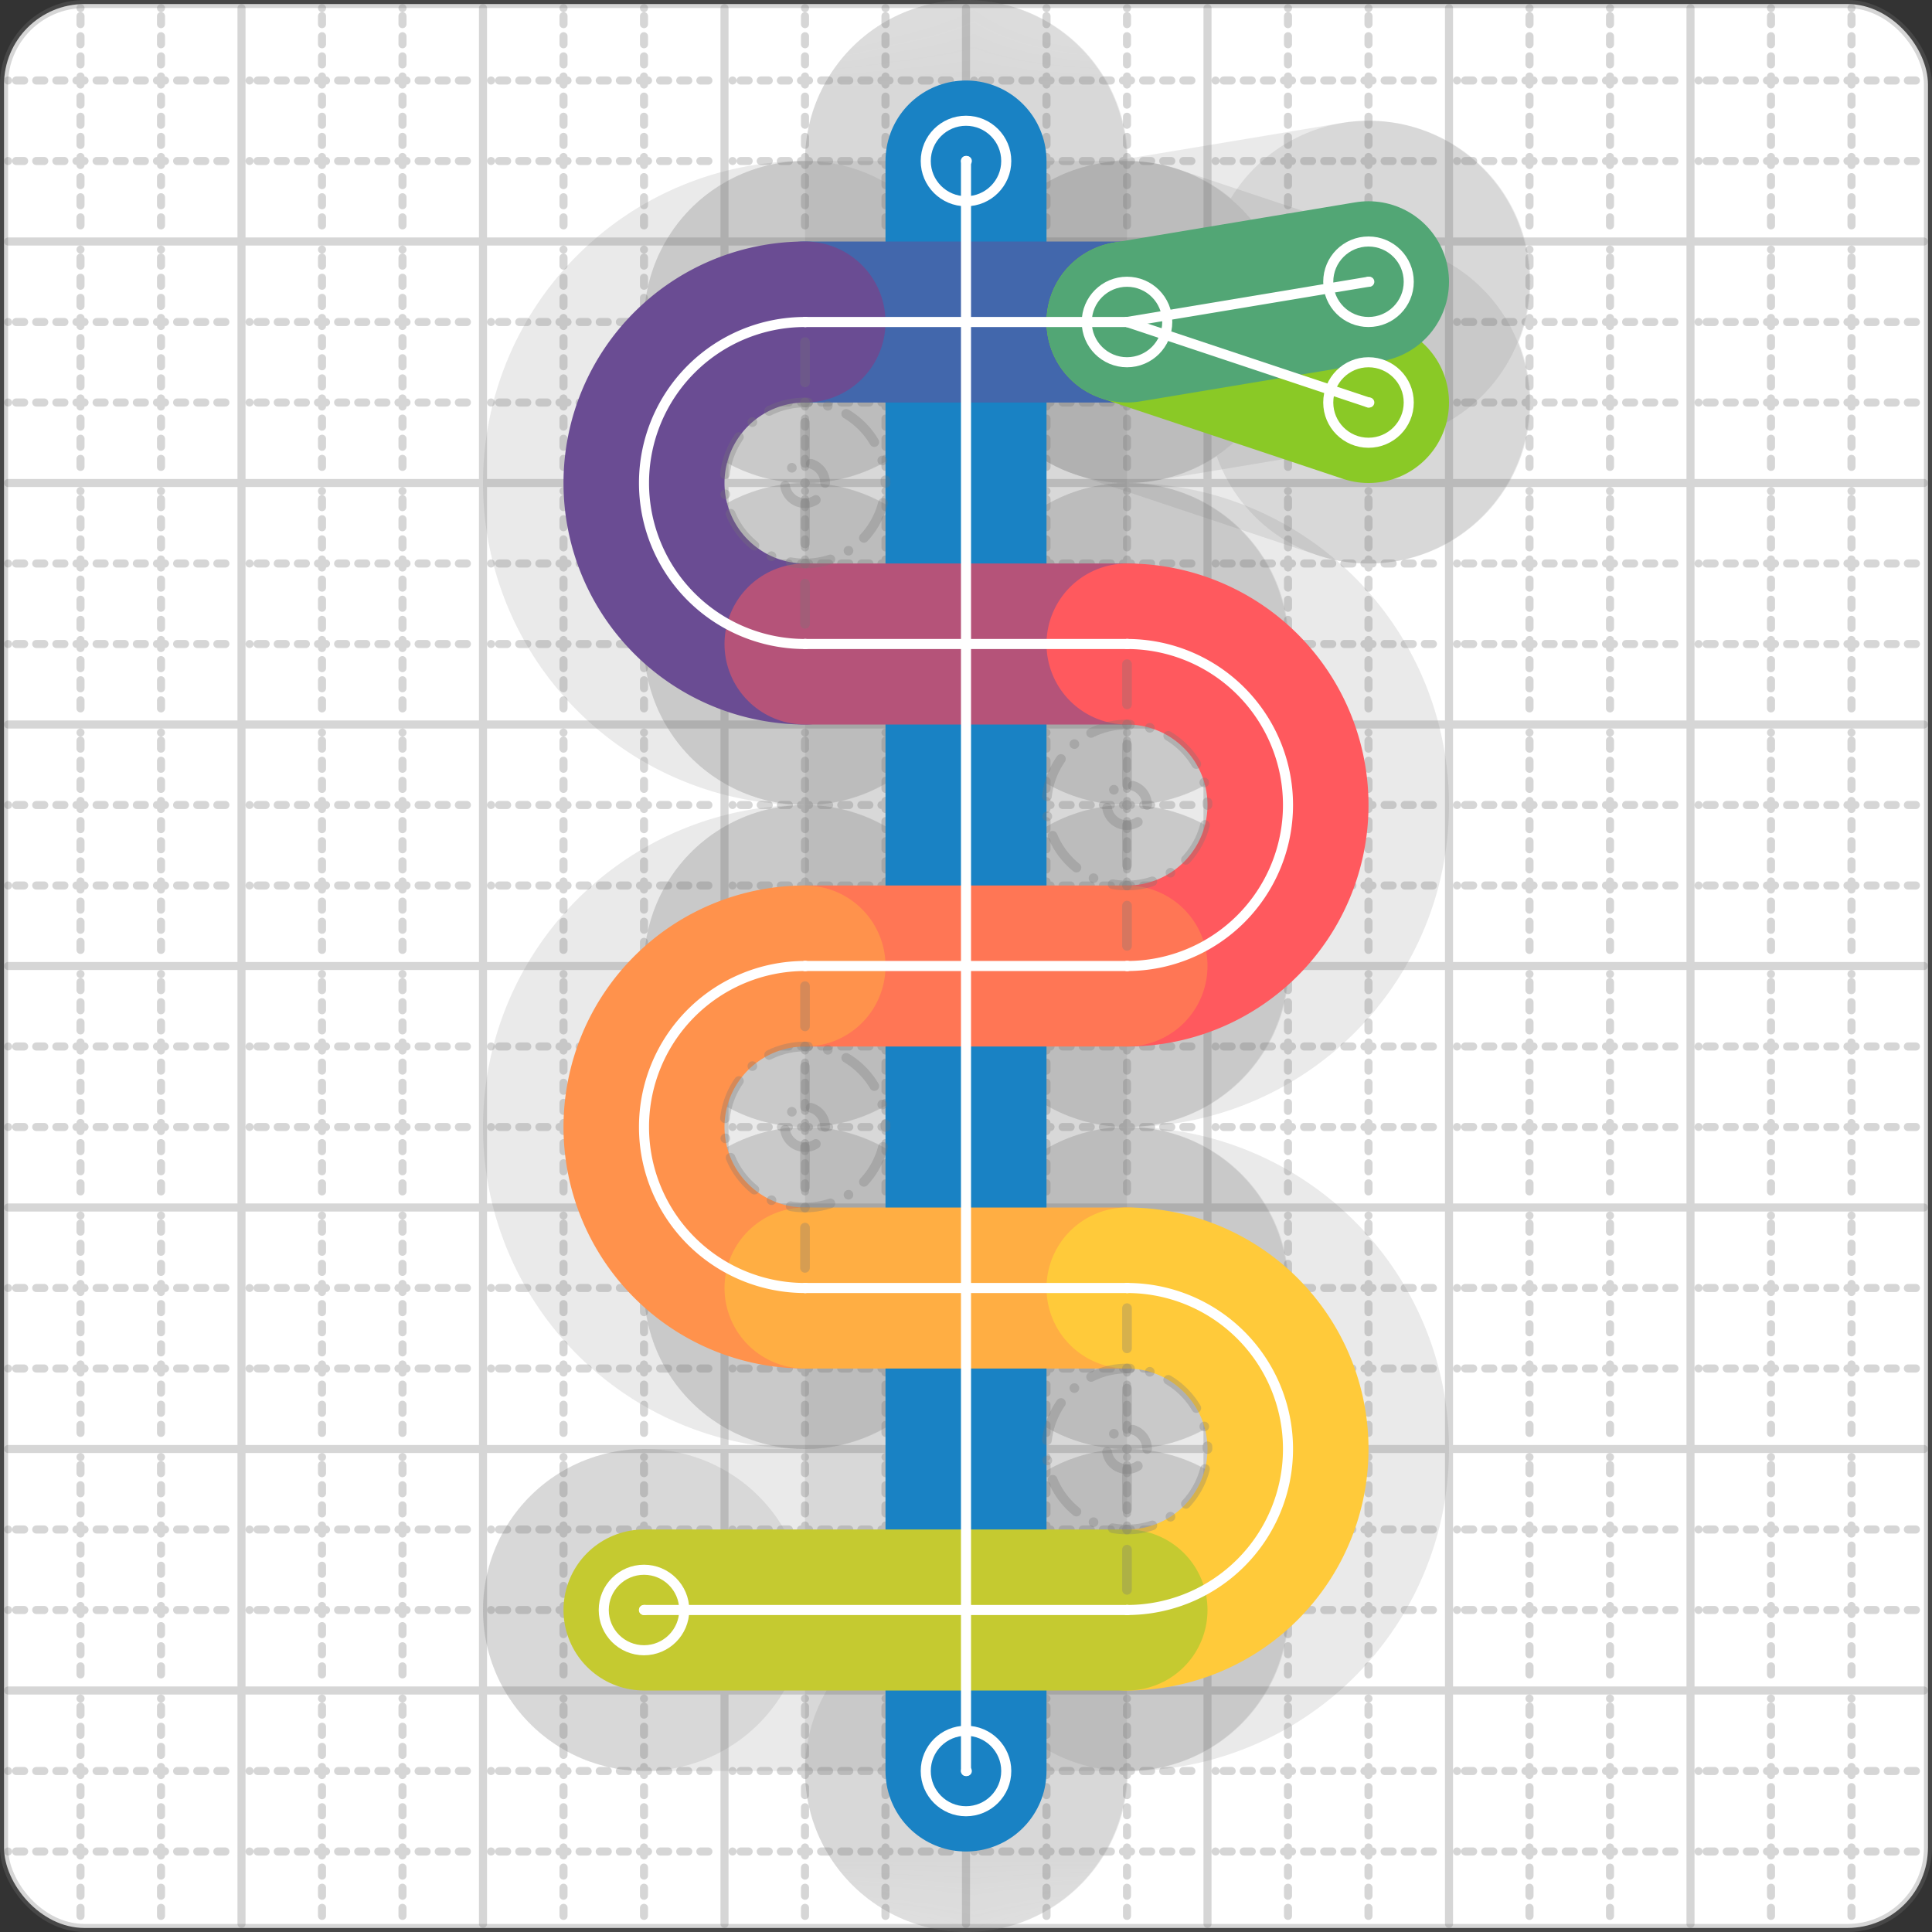 <svg xmlns="http://www.w3.org/2000/svg" width="24" height="24" viewBox="0 0 24 24" fill="none" stroke="currentColor" stroke-width="2" stroke-linecap="round" stroke-linejoin="round"><rect x="0" y="0" width="24" height="24" fill="#333333" stroke="none"/><style>
  @media screen and (prefers-color-scheme: light) {
    .svg-preview-grid-rect { fill: none }
  }
  @media screen and (prefers-color-scheme: dark) {
    .svg-preview-grid-rect { fill: none }
    .svg
    .svg-preview-grid-group,
    .svg-preview-radii-group,
    .svg-preview-shadow-mask-group,
    .svg-preview-shadow-group {
      stroke: #fff;
    }
  }
</style><g class="svg-preview-grid-group" stroke-linecap="butt" stroke-width="0.1" stroke="#777" stroke-opacity="0.3"><rect class="svg-preview-grid-rect" width="23.9" height="23.9" x="0.05" y="0.05" rx="1" fill="#fff"></rect><path stroke-dasharray="0 0.1 0.1 0.15 0.1 0.15 0.1 0.15 0.1 0.15 0.1 0.15 0.1 0.15 0.1 0.15 0.1 0.15 0.1 0.15 0.1 0.15 0.1 0.15 0 0.15" stroke-width="0.1" d="M0.1 1h23.8M1 0.1v23.8M0.1 2h23.8M2 0.1v23.8M0.1 4h23.8M4 0.1v23.8M0.1 5h23.8M5 0.1v23.8M0.1 7h23.8M7 0.1v23.8M0.1 8h23.8M8 0.1v23.8M0.1 10h23.8M10 0.1v23.8M0.1 11h23.8M11 0.1v23.8M0.1 13h23.8M13 0.1v23.8M0.1 14h23.8M14 0.1v23.8M0.1 16h23.8M16 0.1v23.8M0.1 17h23.8M17 0.1v23.8M0.1 19h23.8M19 0.1v23.8M0.1 20h23.8M20 0.1v23.8M0.1 22h23.8M22 0.1v23.8M0.1 23h23.8M23 0.1v23.8"></path><path d="M0.1 3h23.8M3 0.1v23.8M0.1 6h23.8M6 0.1v23.8M0.1 9h23.8M9 0.1v23.8M0.1 12h23.8M12 0.1v23.8M0.1 15h23.8M15 0.1v23.8M0.1 18h23.8M18 0.1v23.8M0.1 21h23.8M21 0.1v23.8"></path></g><g class="svg-preview-shadow-mask-group" stroke-width="4" stroke="#777" stroke-opacity="0.15"><mask id="svg-preview-shadow-mask-0" maskUnits="userSpaceOnUse" stroke-opacity="1" stroke-width="4" stroke="#000"><rect x="0" y="0" width="24" height="24" fill="#fff" stroke="none" rx="1"></rect><path d="M12 2h.01M12 22h.01"></path></mask><mask id="svg-preview-shadow-mask-1" maskUnits="userSpaceOnUse" stroke-opacity="1" stroke-width="4" stroke="#000"><rect x="0" y="0" width="24" height="24" fill="#fff" stroke="none" rx="1"></rect><path d="M14 4h.01M10 4h.01M10 8h.01M14 8h.01M14 12h.01M10 12h.01M10 16h.01M14 16h.01M14 20h.01M8 20h.01"></path></mask><mask id="svg-preview-shadow-mask-2" maskUnits="userSpaceOnUse" stroke-opacity="1" stroke-width="4" stroke="#000"><rect x="0" y="0" width="24" height="24" fill="#fff" stroke="none" rx="1"></rect><path d="M17 5h.01M14 4h.01M17 3.5h.01"></path></mask></g><g class="svg-preview-shadow-group" stroke-width="4" stroke="#777" stroke-opacity="0.15"><path mask="url(#svg-preview-shadow-mask-0)" d="M 12 2 L 12 22"></path><path mask="url(#svg-preview-shadow-mask-1)" d="M 14 4 L 10 4"></path><path mask="url(#svg-preview-shadow-mask-1)" d="M 10 4 A1 1 0 0 0 10 8"></path><path mask="url(#svg-preview-shadow-mask-1)" d="M 10 8 L 14 8"></path><path mask="url(#svg-preview-shadow-mask-1)" d="M 14 8 A1 1 0 0 1 14 12"></path><path mask="url(#svg-preview-shadow-mask-1)" d="M 14 12 L 10 12"></path><path mask="url(#svg-preview-shadow-mask-1)" d="M 10 12 A1 1 0 0 0 10 16"></path><path mask="url(#svg-preview-shadow-mask-1)" d="M 10 16 L 14 16"></path><path mask="url(#svg-preview-shadow-mask-1)" d="M 14 16 A1 1 0 0 1 14 20"></path><path mask="url(#svg-preview-shadow-mask-1)" d="M 14 20 L 8 20"></path><path mask="url(#svg-preview-shadow-mask-2)" d="M 17 5 L 14 4"></path><path mask="url(#svg-preview-shadow-mask-2)" d="M 14 4 L 17 3.5"></path><path d="M12 2h.01M12 22h.01M14 4h.01M10 4h.01M10 8h.01M14 8h.01M14 12h.01M10 12h.01M10 16h.01M14 16h.01M14 20h.01M8 20h.01M17 5h.01M17 3.5h.01"></path></g><g class="svg-preview-handles-group" stroke-width="0.12" stroke="#777" stroke-opacity="0.6"></g><g class="svg-preview-colored-path-group"><path d="M 12 2 L 12 22" stroke="#1982c4"></path><path d="M 14 4 L 10 4" stroke="#4267AC"></path><path d="M 10 4 A1 1 0 0 0 10 8" stroke="#6a4c93"></path><path d="M 10 8 L 14 8" stroke="#B55379"></path><path d="M 14 8 A1 1 0 0 1 14 12" stroke="#FF595E"></path><path d="M 14 12 L 10 12" stroke="#FF7655"></path><path d="M 10 12 A1 1 0 0 0 10 16" stroke="#ff924c"></path><path d="M 10 16 L 14 16" stroke="#FFAE43"></path><path d="M 14 16 A1 1 0 0 1 14 20" stroke="#ffca3a"></path><path d="M 14 20 L 8 20" stroke="#C5CA30"></path><path d="M 17 5 L 14 4" stroke="#8ac926"></path><path d="M 14 4 L 17 3.5" stroke="#52A675"></path></g><g class="svg-preview-radii-group" stroke-width="0.12" stroke-dasharray="0 0.25 0.25" stroke="#777" stroke-opacity="0.3"><path d="M10 4 10 6 10 8"></path><circle cy="6" cx="10" r="0.25" stroke-dasharray="0"></circle><circle cy="6" cx="10" r="1"></circle><path d="M14 8 14 10 14 12"></path><circle cy="10" cx="14" r="0.25" stroke-dasharray="0"></circle><circle cy="10" cx="14" r="1"></circle><path d="M10 12 10 14 10 16"></path><circle cy="14" cx="10" r="0.25" stroke-dasharray="0"></circle><circle cy="14" cx="10" r="1"></circle><path d="M14 16 14 18 14 20"></path><circle cy="18" cx="14" r="0.25" stroke-dasharray="0"></circle><circle cy="18" cx="14" r="1"></circle></g><g class="svg-preview-control-path-marker-mask-group" stroke-width="1" stroke="#000"><mask id="svg-preview-control-path-marker-mask-0" maskUnits="userSpaceOnUse"><rect x="0" y="0" width="24" height="24" fill="#fff" stroke="none" rx="1"></rect><path d="M12 2h.01"></path><path d="M12 22h.01"></path></mask><mask id="svg-preview-control-path-marker-mask-1" maskUnits="userSpaceOnUse"><rect x="0" y="0" width="24" height="24" fill="#fff" stroke="none" rx="1"></rect><path d="M14 4h.01"></path><path d="M10 4h.01"></path></mask><mask id="svg-preview-control-path-marker-mask-2" maskUnits="userSpaceOnUse"><rect x="0" y="0" width="24" height="24" fill="#fff" stroke="none" rx="1"></rect><path d="M10 4h.01"></path><path d="M10 8h.01"></path></mask><mask id="svg-preview-control-path-marker-mask-3" maskUnits="userSpaceOnUse"><rect x="0" y="0" width="24" height="24" fill="#fff" stroke="none" rx="1"></rect><path d="M10 8h.01"></path><path d="M14 8h.01"></path></mask><mask id="svg-preview-control-path-marker-mask-4" maskUnits="userSpaceOnUse"><rect x="0" y="0" width="24" height="24" fill="#fff" stroke="none" rx="1"></rect><path d="M14 8h.01"></path><path d="M14 12h.01"></path></mask><mask id="svg-preview-control-path-marker-mask-5" maskUnits="userSpaceOnUse"><rect x="0" y="0" width="24" height="24" fill="#fff" stroke="none" rx="1"></rect><path d="M14 12h.01"></path><path d="M10 12h.01"></path></mask><mask id="svg-preview-control-path-marker-mask-6" maskUnits="userSpaceOnUse"><rect x="0" y="0" width="24" height="24" fill="#fff" stroke="none" rx="1"></rect><path d="M10 12h.01"></path><path d="M10 16h.01"></path></mask><mask id="svg-preview-control-path-marker-mask-7" maskUnits="userSpaceOnUse"><rect x="0" y="0" width="24" height="24" fill="#fff" stroke="none" rx="1"></rect><path d="M10 16h.01"></path><path d="M14 16h.01"></path></mask><mask id="svg-preview-control-path-marker-mask-8" maskUnits="userSpaceOnUse"><rect x="0" y="0" width="24" height="24" fill="#fff" stroke="none" rx="1"></rect><path d="M14 16h.01"></path><path d="M14 20h.01"></path></mask><mask id="svg-preview-control-path-marker-mask-9" maskUnits="userSpaceOnUse"><rect x="0" y="0" width="24" height="24" fill="#fff" stroke="none" rx="1"></rect><path d="M14 20h.01"></path><path d="M8 20h.01"></path></mask><mask id="svg-preview-control-path-marker-mask-10" maskUnits="userSpaceOnUse"><rect x="0" y="0" width="24" height="24" fill="#fff" stroke="none" rx="1"></rect><path d="M17 5h.01"></path><path d="M14 4h.01"></path></mask><mask id="svg-preview-control-path-marker-mask-11" maskUnits="userSpaceOnUse"><rect x="0" y="0" width="24" height="24" fill="#fff" stroke="none" rx="1"></rect><path d="M14 4h.01"></path><path d="M17 3.5h.01"></path></mask></g><g class="svg-preview-control-path-group" stroke="#fff" stroke-width="0.125"><path mask="url(#svg-preview-control-path-marker-mask-0)" d="M 12 2 L 12 22"></path><path mask="url(#svg-preview-control-path-marker-mask-1)" d="M 14 4 L 10 4"></path><path mask="url(#svg-preview-control-path-marker-mask-2)" d="M 10 4 A1 1 0 0 0 10 8"></path><path mask="url(#svg-preview-control-path-marker-mask-3)" d="M 10 8 L 14 8"></path><path mask="url(#svg-preview-control-path-marker-mask-4)" d="M 14 8 A1 1 0 0 1 14 12"></path><path mask="url(#svg-preview-control-path-marker-mask-5)" d="M 14 12 L 10 12"></path><path mask="url(#svg-preview-control-path-marker-mask-6)" d="M 10 12 A1 1 0 0 0 10 16"></path><path mask="url(#svg-preview-control-path-marker-mask-7)" d="M 10 16 L 14 16"></path><path mask="url(#svg-preview-control-path-marker-mask-8)" d="M 14 16 A1 1 0 0 1 14 20"></path><path mask="url(#svg-preview-control-path-marker-mask-9)" d="M 14 20 L 8 20"></path><path mask="url(#svg-preview-control-path-marker-mask-10)" d="M 17 5 L 14 4"></path><path mask="url(#svg-preview-control-path-marker-mask-11)" d="M 14 4 L 17 3.5"></path></g><g class="svg-preview-control-path-marker-group" stroke="#fff" stroke-width="0.125"><path d="M12 2h.01M12 22h.01M14 4h.01M10 4h.01M10 4h.01M10 8h.01M10 8h.01M14 8h.01M14 8h.01M14 12h.01M14 12h.01M10 12h.01M10 12h.01M10 16h.01M10 16h.01M14 16h.01M14 16h.01M14 20h.01M14 20h.01M8 20h.01M17 5h.01M14 4h.01M14 4h.01M17 3.5h.01"></path><circle cx="12" cy="2" r="0.5"></circle><circle cx="12" cy="22" r="0.5"></circle><circle cx="14" cy="4" r="0.5"></circle><circle cx="8" cy="20" r="0.5"></circle><circle cx="17" cy="5" r="0.5"></circle><circle cx="17" cy="3.5" r="0.5"></circle></g><g class="svg-preview-handles-group" stroke-width="0.12" stroke="#FFF" stroke-opacity="0.3"></g></svg>